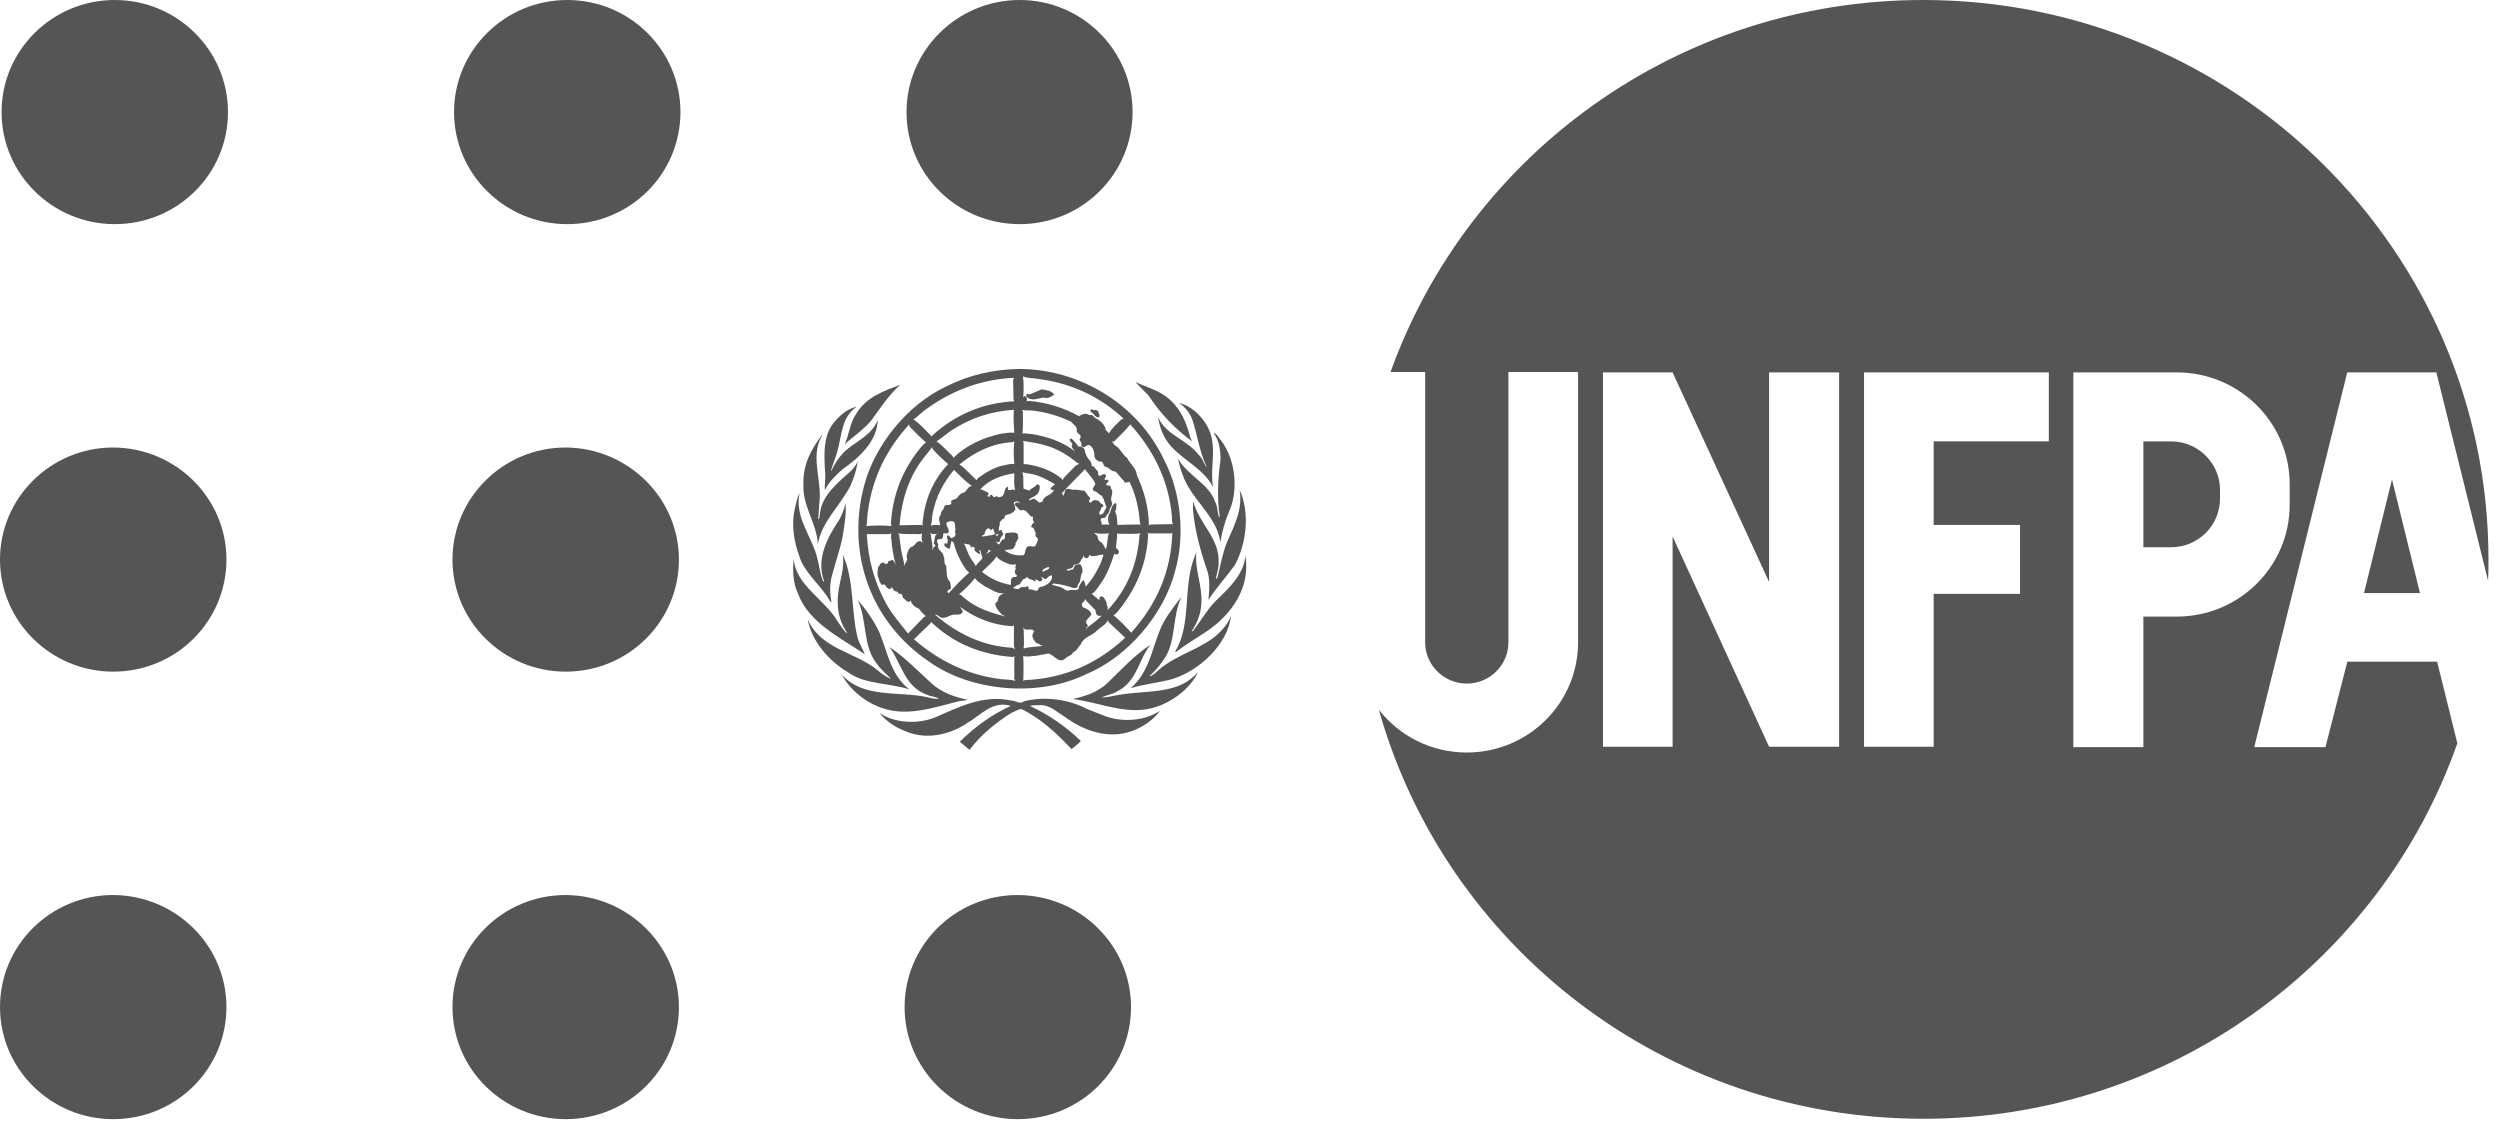 <svg width="128" height="58" viewBox="0 0 128 58" fill="none" xmlns="http://www.w3.org/2000/svg">
<path d="M11.673 5.738C11.673 8.913 9.084 11.476 5.876 11.476C2.689 11.476 0.08 8.913 0.08 5.738C0.08 2.583 2.669 0 5.876 0C9.084 0 11.673 2.583 11.673 5.738Z" fill="#555555"/>
<path d="M34.84 5.738C34.84 8.913 32.251 11.476 29.044 11.476C25.856 11.476 23.247 8.913 23.247 5.738C23.247 2.583 25.837 0 29.044 0C32.251 0 34.84 2.583 34.84 5.738Z" fill="#555555"/>
<path d="M57.988 5.738C57.988 8.913 55.398 11.476 52.211 11.476C49.004 11.476 46.414 8.913 46.414 5.738C46.414 2.583 49.004 0 52.211 0C55.398 0 57.988 2.583 57.988 5.738Z" fill="#555555"/>
<path d="M11.594 28.65C11.594 31.825 9.004 34.388 5.797 34.388C2.61 34.388 0 31.825 0 28.65C0 25.495 2.59 22.912 5.797 22.912C9.004 22.932 11.594 25.495 11.594 28.65Z" fill="#555555"/>
<path d="M34.761 28.65C34.761 31.825 32.171 34.388 28.964 34.388C25.777 34.388 23.167 31.825 23.167 28.65C23.167 25.495 25.757 22.912 28.964 22.912C32.151 22.932 34.761 25.495 34.761 28.65Z" fill="#555555"/>
<path d="M11.594 51.563C11.594 54.738 9.004 57.301 5.797 57.301C2.61 57.301 0 54.738 0 51.563C0 48.389 2.59 45.825 5.797 45.825C9.004 45.845 11.594 48.408 11.594 51.563Z" fill="#555555"/>
<path d="M34.761 51.563C34.761 54.738 32.171 57.301 28.964 57.301C25.777 57.301 23.167 54.738 23.167 51.563C23.167 48.389 25.757 45.825 28.964 45.825C32.151 45.845 34.761 48.408 34.761 51.563Z" fill="#555555"/>
<path d="M57.908 51.563C57.908 54.738 55.318 57.301 52.111 57.301C48.924 57.301 46.315 54.738 46.315 51.563C46.315 48.389 48.904 45.825 52.111 45.825C55.318 45.845 57.908 48.408 57.908 51.563Z" fill="#555555"/>
<path d="M60.04 34.762C59.343 34.96 58.586 35.019 57.888 35.236C59.044 34.25 58.984 32.712 59.761 31.548C60 31.213 60.219 30.878 60.498 30.562C60.02 31.509 60.219 32.712 59.681 33.619C59.462 33.974 59.183 34.329 58.845 34.624C58.964 34.624 59.044 34.526 59.143 34.467C60.02 33.599 61.175 33.362 62.131 32.653C62.51 32.357 62.868 31.962 63.028 31.529C62.868 32.988 61.414 34.329 60.04 34.762Z" fill="#555555"/>
<path d="M63.227 28.926C62.789 29.537 62.271 30.089 61.873 30.72C61.912 30.227 61.972 29.636 61.793 29.163C61.454 28.177 61.175 27.151 61.076 26.067L61.096 25.653C61.355 26.777 62.45 27.546 62.39 28.788C62.41 29.084 62.311 29.34 62.251 29.616L62.271 29.636L62.331 29.577C62.49 28.965 62.59 28.315 62.829 27.743C63.187 26.915 63.645 26.087 63.466 25.081C64.004 26.244 63.825 27.822 63.227 28.926Z" fill="#555555"/>
<path d="M62.55 22.597C63.267 23.583 63.426 25.121 62.908 26.245C62.709 26.718 62.57 27.231 62.49 27.743C62.45 27.645 62.45 27.526 62.41 27.428C62.111 26.343 61.076 25.555 60.637 24.529C60.498 24.194 60.378 23.839 60.319 23.484C60.777 24.332 61.912 24.766 62.211 25.693C62.35 25.929 62.331 26.225 62.41 26.481C62.43 26.481 62.45 26.462 62.45 26.462C62.311 25.515 62.35 24.509 62.49 23.563C62.49 23.05 62.43 22.557 62.131 22.163C62.331 22.222 62.41 22.439 62.55 22.597Z" fill="#555555"/>
<path d="M62.032 22.4C62.231 23.247 61.952 24.095 62.112 24.943C61.633 24.017 60.638 23.602 59.96 22.853C59.562 22.419 59.383 21.887 59.283 21.335C59.681 22.281 60.737 22.479 61.355 23.267C61.554 23.445 61.633 23.701 61.753 23.898L61.773 23.878C61.414 23.129 61.315 22.301 61.056 21.512C60.936 21.177 60.697 20.842 60.359 20.625C61.175 20.822 61.873 21.65 62.032 22.4Z" fill="#555555"/>
<path d="M59.88 20.447C60.478 20.979 60.757 21.669 60.936 22.379L61.035 22.596C60.159 21.965 59.382 21.137 58.804 20.25L58.127 19.56C58.725 19.836 59.382 19.993 59.88 20.447Z" fill="#555555"/>
<path d="M46.095 19.698C45.498 20.231 45.08 20.881 44.621 21.512C44.223 22.005 43.705 22.321 43.247 22.755C43.486 22.242 43.506 21.65 43.844 21.177C44.362 20.309 45.279 20.014 46.095 19.698Z" fill="#555555"/>
<path d="M42.789 21.532C43.087 21.177 43.446 20.921 43.864 20.822C43.048 21.374 43.107 22.36 42.849 23.188C42.769 23.484 42.629 23.78 42.55 24.096L42.57 24.115C42.709 23.76 42.948 23.425 43.227 23.129C43.805 22.597 44.661 22.281 44.94 21.493C44.92 22.577 44.004 23.425 43.127 24.036C42.769 24.352 42.41 24.707 42.231 25.101C42.211 24.825 42.271 24.549 42.251 24.253C42.191 23.307 42.111 22.222 42.789 21.532Z" fill="#555555"/>
<path d="M41.135 24.766C41.115 23.799 41.514 23.011 42.071 22.301C42.091 22.301 42.091 22.281 42.111 22.281C41.494 23.228 42.012 24.411 41.972 25.476L41.892 26.56C41.912 26.56 41.912 26.599 41.932 26.58C41.972 26.462 41.972 26.323 41.992 26.205C42.131 25.318 42.908 24.707 43.585 24.095C43.725 23.938 43.864 23.78 43.924 23.583C43.864 24.016 43.725 24.47 43.545 24.864C43.028 25.89 42.051 26.718 41.872 27.881C41.832 26.777 41.075 25.949 41.135 24.766Z" fill="#555555"/>
<path d="M40.677 26.127C40.757 25.831 40.797 25.515 40.936 25.239C40.677 26.501 41.554 27.428 41.833 28.532C41.952 28.946 41.972 29.38 42.151 29.774C42.171 29.774 42.191 29.774 42.191 29.755C41.773 28.591 42.37 27.507 42.988 26.58C43.127 26.324 43.227 26.048 43.287 25.772C43.347 26.304 43.227 26.915 43.147 27.448C43.008 28.157 42.769 28.808 42.59 29.498C42.47 29.932 42.49 30.405 42.57 30.839L42.51 30.8C42.072 29.991 41.175 29.341 40.916 28.453C40.657 27.744 40.518 26.915 40.677 26.127Z" fill="#555555"/>
<path d="M40.637 28.61C40.737 29.951 42.191 30.661 42.868 31.785C43.028 32.022 43.167 32.258 43.386 32.456C43.346 32.317 43.227 32.199 43.167 32.041C42.928 31.568 42.849 31.016 42.908 30.444C42.968 29.754 43.267 29.123 43.147 28.394C43.745 29.675 43.566 31.253 43.904 32.633C43.984 32.929 44.163 33.205 44.283 33.501C43.068 32.672 41.394 31.884 40.856 30.385C40.597 29.853 40.578 29.202 40.637 28.61Z" fill="#555555"/>
<path d="M41.355 31.707C42.032 33.245 43.745 33.363 44.9 34.29C45.099 34.467 45.319 34.625 45.578 34.743L45.597 34.724C45.339 34.487 45.04 34.211 44.84 33.915C44.163 32.989 44.402 31.707 43.904 30.701C44.362 31.234 44.761 31.805 45.04 32.417C45.458 33.422 45.597 34.546 46.554 35.295C45.518 34.96 44.323 35.059 43.426 34.428C42.43 33.836 41.554 32.831 41.355 31.707Z" fill="#555555"/>
<path d="M43.107 34.547C44.203 35.769 45.976 35.375 47.45 35.69C47.649 35.73 47.849 35.809 48.068 35.769C47.888 35.651 47.649 35.671 47.47 35.572C46.315 35.178 46.155 33.955 45.538 33.127C46.334 33.659 46.992 34.349 47.729 35.02C48.247 35.473 48.884 35.69 49.542 35.828C49.382 35.888 49.183 35.868 49.004 35.927C47.809 36.223 46.474 36.696 45.199 36.262C44.382 36.006 43.526 35.355 43.107 34.547Z" fill="#555555"/>
<path d="M57.968 37.425C56.733 37.878 55.458 37.405 54.482 36.676C54.084 36.439 53.745 36.084 53.247 36.104C53.068 36.104 52.888 36.104 52.729 36.143C53.665 36.577 54.542 37.169 55.339 37.938C55.199 38.095 55.02 38.233 54.86 38.352C54.103 37.543 53.247 36.755 52.291 36.301C52.111 36.321 51.932 36.439 51.753 36.518C50.976 37.011 50.219 37.622 49.641 38.391L49.143 37.977C49.94 37.188 50.797 36.577 51.753 36.143C50.817 35.847 50.199 36.636 49.502 37.031C48.665 37.602 47.49 37.878 46.474 37.484C45.936 37.287 45.418 36.991 45.02 36.498C45.797 37.031 46.972 37.09 47.868 36.735C49.064 36.222 50.319 35.552 51.773 35.867C51.992 35.867 52.231 36.084 52.43 35.907C53.506 35.63 54.721 35.808 55.657 36.301L56.613 36.676C57.49 36.991 58.645 36.912 59.402 36.38C59.044 36.873 58.506 37.228 57.968 37.425Z" fill="#555555"/>
<path d="M59.283 36.163C57.908 36.675 56.514 36.044 55.179 35.828L54.92 35.788C55.558 35.65 56.175 35.453 56.673 34.999C57.41 34.289 58.068 33.56 58.904 33.008C58.287 33.777 58.227 34.881 57.211 35.394C56.952 35.551 56.653 35.591 56.394 35.709C56.773 35.709 57.111 35.591 57.47 35.551C58.825 35.334 60.378 35.551 61.334 34.408C60.976 35.216 60.08 35.887 59.283 36.163Z" fill="#555555"/>
<path d="M61.793 32.318C61.255 32.673 60.697 33.008 60.179 33.402V33.343C60.976 32.022 60.597 30.208 61.076 28.749L61.255 28.256C61.155 29.163 61.554 29.932 61.514 30.839C61.494 31.391 61.315 31.864 61.016 32.318H61.076C61.474 31.805 61.773 31.253 62.231 30.78C62.948 30.09 63.685 29.399 63.765 28.453C64.024 30.03 63.127 31.411 61.793 32.318Z" fill="#555555"/>
<path d="M59.601 23.543C58.267 20.704 55.298 18.909 52.211 18.89C50.856 18.909 49.601 19.205 48.466 19.777C46.434 20.723 44.781 22.814 44.243 24.864C43.326 28.335 44.562 31.844 47.569 33.875C49.721 35.413 53.167 35.709 55.597 34.526C57.749 33.639 59.601 31.43 60.159 29.261C60.697 27.428 60.458 25.18 59.601 23.543ZM60 26.422C60.02 26.56 59.98 26.718 60.059 26.836L58.884 26.856C58.864 26.875 58.824 26.895 58.785 26.895L58.824 26.856C58.804 25.929 58.565 25.101 58.207 24.332C58.187 23.977 57.848 23.74 57.709 23.445C57.45 23.267 57.37 22.952 57.071 22.794C57.012 22.735 56.992 22.636 56.912 22.616L57.051 22.597C57.33 22.301 57.649 22.025 57.868 21.729C59.063 23.05 59.84 24.608 60 26.422ZM56.653 30.819C56.553 30.721 56.553 30.523 56.374 30.543C56.314 30.543 56.294 30.582 56.294 30.642C56.294 30.661 56.294 30.701 56.275 30.721L55.896 30.405C56.075 30.326 56.195 30.09 56.334 29.912C56.673 29.439 56.872 28.906 57.051 28.354C57.111 28.394 57.191 28.394 57.231 28.374C57.291 28.335 57.291 28.236 57.271 28.177L57.131 28.039C57.151 27.802 57.211 27.566 57.191 27.309L57.271 27.329C57.649 27.329 58.047 27.349 58.406 27.309L58.346 27.368C58.247 28.847 57.729 30.168 56.693 31.253C56.773 31.095 56.633 30.977 56.653 30.819ZM55.677 31.982C55.458 31.785 55.816 31.628 55.876 31.45C55.836 31.253 55.617 31.154 55.458 31.095C55.378 31.056 55.398 30.957 55.398 30.898C55.478 30.819 55.538 30.76 55.577 30.661L55.597 30.74L56.095 31.253C56.095 31.371 56.115 31.47 56.235 31.529C56.294 31.549 56.354 31.509 56.414 31.529H56.394C56.175 31.765 55.916 31.943 55.657 32.14L55.597 32.219C55.577 32.12 55.757 32.081 55.677 31.982ZM53.386 25.673C53.326 25.692 53.247 25.752 53.167 25.712C53.107 25.633 53.008 25.535 52.888 25.535C52.809 25.554 52.769 25.653 52.669 25.594C52.809 25.436 53.087 25.416 53.187 25.18C53.227 25.081 53.247 24.963 53.227 24.864C53.187 24.825 53.127 24.766 53.067 24.825C52.988 24.963 52.789 24.983 52.709 25.12L52.41 25.022C52.37 24.746 52.43 24.411 52.35 24.174C52.51 24.233 52.669 24.233 52.848 24.273C53.267 24.371 53.645 24.568 54.024 24.805C53.944 24.825 53.844 24.943 53.785 25.002C53.785 25.081 53.864 25.061 53.884 25.101L53.964 25.061C53.864 25.397 53.426 25.337 53.386 25.673ZM53.725 29.044C53.725 29.183 53.506 29.183 53.406 29.281C53.346 29.261 53.386 29.202 53.406 29.163C53.506 29.104 53.585 29.025 53.725 29.044ZM56.056 25.16C56.195 25.18 56.275 25.357 56.414 25.377C56.534 25.574 56.573 25.771 56.653 25.988C56.534 26.107 56.534 26.383 56.294 26.343C56.235 26.205 56.394 26.126 56.374 26.008C56.414 25.968 56.474 25.949 56.494 25.909C56.494 25.791 56.334 25.811 56.294 25.692C56.255 25.613 56.175 25.633 56.095 25.613C55.936 25.535 55.797 25.929 55.757 25.613C55.816 25.574 55.836 25.515 55.797 25.456C55.657 25.377 55.637 25.199 55.498 25.12C55.298 25.12 55.119 25.042 54.92 25.081C54.8 25.061 54.641 24.963 54.541 25.101C54.522 25.199 54.482 25.298 54.462 25.377C54.422 25.357 54.382 25.298 54.362 25.259C54.721 24.864 55.139 24.45 55.518 24.056L55.538 24.016C55.717 24.253 55.936 24.47 56.075 24.746C56.095 24.884 55.797 25.042 56.056 25.16ZM56.773 27.309C56.693 27.526 56.713 27.782 56.653 27.999C56.653 28.039 56.653 28.078 56.613 28.118C56.534 27.98 56.474 27.802 56.314 27.723C56.175 27.645 56.255 27.467 56.135 27.388L55.996 27.27C56.255 27.349 56.534 27.329 56.773 27.309ZM55.059 23.859C54.84 24.095 54.562 24.332 54.382 24.588L54.362 24.509C53.824 24.076 53.207 23.859 52.51 23.76L52.41 23.78V22.675L52.37 22.577C52.828 22.636 53.267 22.715 53.685 22.853C54.223 23.03 54.701 23.326 55.159 23.701L55.259 23.74L55.059 23.859ZM53.944 29.873C54.303 29.912 54.641 29.991 54.96 30.109C55.039 30.109 55.139 30.109 55.179 30.03C55.159 29.892 55.318 29.833 55.298 29.695C55.358 29.577 55.318 29.419 55.418 29.32C55.438 29.183 55.418 29.025 55.318 28.906C55.219 28.847 55.139 28.926 55.059 28.926C54.96 29.005 55 29.222 54.82 29.163C54.781 29.222 54.701 29.222 54.641 29.202C54.621 29.183 54.601 29.183 54.601 29.163C54.721 29.104 54.94 29.143 54.96 28.946C55.059 28.867 55.199 28.906 55.279 28.808C55.338 28.709 55.358 28.63 55.458 28.532C55.458 28.492 55.478 28.453 55.478 28.413C55.498 28.473 55.498 28.552 55.577 28.571C55.677 28.611 55.717 28.532 55.757 28.473C55.757 28.433 55.777 28.394 55.816 28.433C55.916 28.512 56.056 28.453 56.175 28.453C56.275 28.413 56.394 28.394 56.494 28.394C56.394 28.847 56.155 29.261 55.896 29.656C55.797 29.774 55.697 29.912 55.597 30.03C55.557 29.932 55.557 29.813 55.478 29.715L55.418 29.735C55.358 29.873 55.219 29.971 55.239 30.129C55.139 30.287 54.9 30.149 54.741 30.227C54.562 30.287 54.462 30.109 54.322 30.07C54.163 30.011 53.984 29.991 53.844 29.932C53.884 29.932 53.904 29.892 53.944 29.873ZM53.167 19.402C54.82 19.619 56.275 20.27 57.53 21.433L57.39 21.492C57.171 21.729 56.912 21.926 56.773 22.202C56.753 22.123 56.633 22.064 56.613 22.005C56.593 21.788 56.374 21.571 56.175 21.453C56.016 21.433 55.976 21.177 55.777 21.256C55.617 21.118 55.398 21.216 55.259 21.295V21.315C54.482 20.881 53.605 20.605 52.669 20.526C52.629 20.526 52.609 20.566 52.55 20.546C52.609 20.506 52.569 20.408 52.569 20.349C52.55 20.309 52.49 20.27 52.43 20.29C52.41 20.309 52.39 20.349 52.39 20.388C52.41 20.014 52.43 19.58 52.37 19.264C52.609 19.383 52.908 19.343 53.167 19.402ZM52.848 21.019C53.565 21.098 54.203 21.295 54.84 21.591C54.94 21.729 55.119 21.808 55.139 21.985C55.039 22.222 55.478 22.222 55.279 22.478C55.259 22.557 55.338 22.597 55.358 22.675C55.378 22.735 55.338 22.853 55.438 22.892C55.577 22.932 55.637 22.735 55.797 22.794C55.996 22.932 56.036 23.169 56.036 23.366C56.056 23.504 56.175 23.582 56.294 23.642C56.534 23.563 56.434 23.839 56.593 23.898C56.792 23.918 56.872 24.154 57.091 24.135C57.271 24.273 57.37 24.47 57.55 24.628C57.55 24.667 57.569 24.706 57.589 24.706C57.689 24.726 57.749 24.667 57.828 24.667C58.147 25.298 58.306 26.028 58.366 26.777L58.406 26.856C58.008 26.856 57.609 26.856 57.211 26.875C57.191 26.639 57.211 26.402 57.091 26.205C57.151 26.087 57.171 25.929 57.151 25.791C57.131 25.732 57.071 25.771 57.051 25.791C56.912 25.909 56.892 26.087 56.832 26.244C56.713 26.402 56.713 26.639 56.773 26.816L56.832 26.856H56.374C56.494 26.797 56.275 26.659 56.394 26.54L56.593 26.501C56.653 26.343 56.832 26.244 56.812 26.067C56.892 25.949 56.992 25.811 56.912 25.673C56.812 25.456 57.071 25.219 56.872 25.002C56.892 24.943 56.852 24.845 56.773 24.864C56.713 24.845 56.633 24.864 56.633 24.785C56.673 24.726 56.773 24.667 56.753 24.588C56.693 24.529 56.633 24.588 56.553 24.568C56.534 24.47 56.733 24.371 56.553 24.273C56.454 24.253 56.374 24.391 56.275 24.352C56.215 24.312 56.195 24.233 56.235 24.174L55.996 23.878C55.976 23.859 55.896 23.898 55.896 23.839C55.916 23.602 55.617 23.464 55.597 23.228C55.518 23.149 55.577 22.991 55.458 22.932C55.398 22.892 55.318 22.833 55.219 22.873C55.119 22.715 55 22.577 54.86 22.459C54.82 22.439 54.8 22.478 54.761 22.498C54.781 22.616 54.92 22.675 54.9 22.794C54.88 22.794 54.86 22.794 54.86 22.814C54.88 22.932 54.98 23.03 55.039 23.109C54.402 22.616 53.645 22.36 52.828 22.222C52.669 22.222 52.51 22.163 52.35 22.202C52.39 21.847 52.37 21.453 52.37 21.059L52.33 20.98C52.51 21.039 52.669 21 52.848 21.019ZM52.171 25.712L52.251 25.752C52.171 25.752 52.071 25.692 51.992 25.752C51.952 25.791 51.972 25.85 51.992 25.909C52.151 25.968 52.171 26.205 52.37 26.107C52.45 26.126 52.55 26.146 52.589 26.244C52.709 26.284 52.729 26.501 52.888 26.442C52.888 26.52 52.848 26.659 52.948 26.718C52.928 26.797 52.828 26.816 52.828 26.895C52.809 26.915 52.789 26.954 52.809 26.994C52.968 27.014 52.948 27.171 53.028 27.27C52.988 27.388 53.028 27.506 53.147 27.585C53.127 27.723 53.067 27.842 53.008 27.96C52.848 28.039 52.589 27.842 52.53 28.118C52.45 28.216 52.51 28.433 52.35 28.433C52.012 28.453 51.693 28.374 51.434 28.177C51.593 28.098 51.892 28.216 51.952 27.96C51.992 27.921 52.012 27.861 51.992 27.802C52.071 27.723 52.091 27.625 52.151 27.526C52.091 27.467 52.111 27.428 52.131 27.368C51.972 27.191 51.733 27.29 51.514 27.29C51.394 27.368 51.514 27.506 51.414 27.605C51.255 27.625 51.255 27.782 51.135 27.881C51.075 27.861 51.016 27.763 51.016 27.704H51.036C51.036 27.743 51.056 27.763 51.075 27.763C51.235 27.782 51.175 27.625 51.235 27.546C51.255 27.447 51.494 27.309 51.294 27.25C51.294 27.211 51.315 27.151 51.275 27.132C51.215 27.151 51.115 27.151 51.115 27.25C51.135 27.329 51.115 27.388 51.056 27.447H51.016C51.016 27.408 50.996 27.368 50.956 27.349C50.856 27.349 50.777 27.428 50.697 27.408C50.557 27.428 50.418 27.467 50.279 27.467C50.259 27.388 50.378 27.408 50.418 27.349C50.398 27.23 50.478 27.151 50.538 27.073C50.577 27.033 50.637 27.053 50.657 27.073C50.697 27.112 50.717 27.132 50.777 27.132L50.816 27.053C50.936 27.132 50.876 27.487 51.115 27.329C51.155 27.171 51.115 26.994 51.195 26.856C51.135 26.718 51.275 26.678 51.315 26.58C51.434 26.599 51.434 26.442 51.474 26.383C51.673 26.323 51.872 26.284 51.992 26.087C51.952 25.988 51.972 25.83 51.892 25.752C51.952 25.673 52.091 25.633 52.171 25.712ZM51.972 33.244L51.852 33.166C50.318 33.087 49.024 32.456 47.868 31.47C48.047 31.45 48.127 31.687 48.326 31.628C48.545 31.608 48.725 31.43 48.944 31.47C49.063 31.47 49.203 31.47 49.283 31.352C49.322 31.233 49.183 31.174 49.163 31.075C49.94 31.647 50.816 32.002 51.812 32.061L51.912 32.022V33.087L51.972 33.244ZM47.669 27.388L47.609 27.29C47.729 27.368 47.868 27.349 48.008 27.329C47.809 27.388 47.888 27.645 47.809 27.782C47.789 27.861 47.908 27.881 47.888 27.96C47.789 27.999 47.769 28.118 47.729 28.197C47.789 27.921 47.669 27.664 47.669 27.388ZM46.414 28.788C46.315 28.808 46.334 28.926 46.295 28.985C46.295 28.709 46.175 28.433 46.135 28.137L46.036 27.388L45.976 27.309C46.334 27.368 46.733 27.329 47.111 27.349L47.211 27.309C47.171 27.487 47.171 27.743 47.31 27.901C47.271 27.861 47.191 27.704 47.091 27.704C46.872 27.723 46.852 27.98 46.653 27.999C46.474 28.137 46.454 28.335 46.414 28.532C46.514 28.63 46.374 28.709 46.414 28.788ZM47.271 26.915L47.171 26.875L46.056 26.895C46.155 25.653 46.494 24.509 47.231 23.523L47.669 22.971V22.892C47.928 23.208 48.227 23.484 48.545 23.76C47.729 24.628 47.33 25.653 47.231 26.816C47.231 26.836 47.211 26.875 47.271 26.915ZM51.932 22.163C51.713 22.123 51.494 22.183 51.275 22.202C50.358 22.399 49.502 22.774 48.804 23.445L48.785 23.366C48.506 23.109 48.247 22.794 47.948 22.597C48.207 22.439 48.446 22.222 48.705 22.044C49.661 21.414 50.717 21.059 51.912 20.98C51.872 21.374 51.912 21.788 51.932 22.163ZM50.079 28.315C50.079 28.354 50.139 28.394 50.179 28.354C50.219 28.295 50.079 28.197 50.179 28.157C50.239 28.236 50.219 28.354 50.259 28.433C50.298 28.473 50.298 28.532 50.298 28.591C50.179 28.729 50.04 28.847 49.96 28.985C49.88 28.808 49.721 28.65 49.641 28.473C49.522 28.256 49.462 28.019 49.342 27.802C49.442 27.921 49.701 27.782 49.701 28.019C49.721 28.039 49.741 28.019 49.761 28.019C49.8 27.98 49.8 27.98 49.84 27.999C49.86 28.039 49.96 28.058 49.88 28.118C49.92 28.216 49.98 28.295 50.079 28.315ZM51.294 31.47L51.494 31.568C50.777 31.391 50.02 31.154 49.402 30.642C49.303 30.582 49.223 30.444 49.103 30.425C49.402 30.188 49.681 29.892 49.92 29.596C50.04 29.794 50.259 29.892 50.438 30.03C50.757 30.168 51.075 30.444 51.434 30.366C51.315 30.405 51.215 30.464 51.135 30.563C51.095 30.681 51.095 30.839 50.956 30.878C50.956 31.115 51.155 31.312 51.294 31.47ZM48.685 30.05L48.645 29.794C48.406 29.577 48.486 29.222 48.446 28.966C48.287 28.828 48.406 28.63 48.306 28.473C48.306 28.236 47.928 28.157 48.047 27.881C48.008 27.822 47.948 27.723 47.988 27.645C48.068 27.566 48.227 27.645 48.267 27.526L48.306 27.309C48.386 27.27 48.506 27.368 48.566 27.25C48.645 27.053 48.267 26.797 48.585 26.698C48.705 26.678 48.844 26.659 48.884 26.797C48.904 26.954 48.944 27.112 48.884 27.27C48.984 27.309 48.884 27.408 48.884 27.467C48.824 27.487 48.765 27.566 48.685 27.546C48.645 27.487 48.585 27.408 48.506 27.408C48.446 27.487 48.526 27.585 48.526 27.684C48.506 27.743 48.526 27.802 48.486 27.842C48.466 27.822 48.426 27.802 48.386 27.822C48.306 27.861 48.366 27.94 48.386 27.98C48.466 28.019 48.526 28.098 48.605 28.098L48.645 28.058C48.645 27.921 48.705 27.822 48.705 27.704L48.824 27.763C48.944 28.275 49.163 28.729 49.462 29.163L49.621 29.32C49.243 29.636 48.884 30.03 48.566 30.385C48.566 30.366 48.545 30.306 48.506 30.326C48.466 30.168 48.725 30.227 48.685 30.05ZM49.263 25.239C49.143 25.298 49.063 25.416 48.984 25.515C48.884 25.574 48.765 25.574 48.685 25.673C48.685 25.712 48.745 25.771 48.685 25.811C48.585 25.909 48.386 25.791 48.346 25.949C48.326 26.107 48.147 26.185 48.167 26.363C48.068 26.422 48.087 26.56 48.087 26.659C48.147 26.718 48.068 26.836 48.167 26.895C48.008 26.875 47.809 26.856 47.649 26.915C47.729 26.737 47.709 26.501 47.749 26.304C47.908 25.456 48.287 24.726 48.844 24.056C49.123 24.332 49.422 24.647 49.761 24.884C49.502 24.904 49.502 25.239 49.263 25.239ZM51.792 29.616C51.733 29.715 51.773 29.853 51.753 29.951C51.215 29.853 50.717 29.636 50.279 29.281C50.518 29.025 50.856 28.768 51.036 28.473C51.056 28.591 51.215 28.67 51.315 28.729C51.534 28.828 51.792 28.985 52.051 28.867C52.032 28.887 52.012 28.906 51.992 28.906C52.051 28.985 51.932 29.044 52.012 29.123C52.032 29.183 51.952 29.163 51.952 29.202C51.992 29.281 51.932 29.399 52.051 29.439C52.091 29.478 52.051 29.537 52.012 29.537C51.952 29.537 51.832 29.537 51.792 29.616ZM50.458 28.394C50.538 28.315 50.597 28.236 50.617 28.137L50.757 28.216C50.657 28.216 50.577 28.335 50.458 28.394ZM51.613 25.081C51.593 25.022 51.653 24.963 51.593 24.923C51.394 25.002 51.474 25.219 51.354 25.357C51.334 25.456 51.195 25.416 51.135 25.476C51.095 25.397 50.996 25.397 50.916 25.456C50.816 25.456 50.797 25.259 50.697 25.357C50.677 25.397 50.677 25.456 50.617 25.436C50.597 25.416 50.577 25.397 50.557 25.397C50.557 25.337 50.657 25.337 50.617 25.278C50.538 25.14 50.378 25.16 50.279 25.061H50.179C50.657 24.549 51.275 24.332 51.932 24.233C51.932 24.529 51.892 24.864 51.992 25.12C51.892 24.983 51.733 25.14 51.613 25.081ZM51.932 23.76C51.713 23.721 51.514 23.819 51.315 23.839C50.856 23.957 50.458 24.194 50.059 24.49C50.04 24.529 50.02 24.549 50 24.588C49.721 24.332 49.442 23.997 49.123 23.78C49.92 23.129 50.816 22.695 51.852 22.636L51.932 22.597C51.892 22.971 51.892 23.385 51.932 23.76ZM47.49 20.901C48.785 19.974 50.259 19.422 51.912 19.343L51.872 19.462L51.892 20.447L51.932 20.546C50.338 20.625 48.924 21.216 47.729 22.301L47.709 22.36C47.43 22.064 47.131 21.729 46.793 21.492H46.753C47.012 21.315 47.231 21.059 47.49 20.901ZM44.442 26.166C44.661 24.49 45.378 23.011 46.553 21.729L46.573 21.847C46.852 22.123 47.131 22.419 47.41 22.656C47.171 22.814 47.032 23.07 46.852 23.287C46.115 24.312 45.697 25.476 45.617 26.777L45.637 26.935C45.219 26.895 44.781 26.895 44.362 26.935C44.422 26.659 44.382 26.402 44.442 26.166ZM45.378 30.918C44.781 29.833 44.442 28.65 44.382 27.349H45.518L45.637 27.309C45.617 27.368 45.637 27.447 45.617 27.546V27.526C45.577 27.546 45.637 27.566 45.637 27.585C45.657 28.019 45.737 28.413 45.836 28.828L45.896 28.926C45.816 28.847 45.777 28.749 45.717 28.67C45.617 28.689 45.518 28.709 45.458 28.768C45.498 28.887 45.378 28.847 45.338 28.887C45.319 28.867 45.279 28.828 45.259 28.808C45.179 28.808 45.079 28.828 45.04 28.906C45.059 28.966 44.98 28.985 44.96 29.044C44.94 29.222 44.88 29.459 45 29.616C45 29.754 45.079 29.873 45.159 29.951C45.199 29.951 45.219 29.932 45.259 29.912C45.378 29.991 45.418 30.188 45.597 30.149C45.637 30.129 45.637 30.07 45.637 30.05C45.717 30.129 45.777 30.306 45.936 30.287C45.976 30.326 45.996 30.405 46.056 30.405C46.235 30.366 46.175 30.602 46.295 30.661C46.394 30.721 46.434 30.858 46.593 30.799L46.633 30.74C46.673 30.78 46.633 30.858 46.693 30.898C46.773 31.036 46.912 31.115 47.032 31.154C47.151 31.292 47.271 31.45 47.41 31.549L47.31 31.588L46.494 32.436C46.095 31.943 45.677 31.45 45.378 30.918ZM51.175 34.763C49.522 34.546 48.068 33.836 46.793 32.732L47.649 31.904L47.669 31.844C48.844 32.968 50.259 33.52 51.852 33.639L51.972 33.599L51.932 33.658V34.763L51.992 34.861C51.733 34.782 51.434 34.802 51.175 34.763ZM52.171 30.149C52.071 30.168 52.012 30.149 51.932 30.129C51.892 30.129 51.912 30.09 51.892 30.05C52.012 30.05 52.071 29.912 52.191 29.932C52.271 29.873 52.271 29.754 52.37 29.715C52.33 29.616 52.47 29.675 52.49 29.616C52.53 29.577 52.569 29.537 52.629 29.577C52.709 29.695 52.888 29.656 52.968 29.774C53.008 29.794 53.028 29.754 53.008 29.715V29.675C53.147 29.656 53.207 29.853 53.346 29.715C53.386 29.695 53.366 29.636 53.346 29.596C53.326 29.596 53.306 29.577 53.306 29.557C53.406 29.518 53.446 29.695 53.565 29.636C53.665 29.557 53.725 29.459 53.844 29.459L53.864 29.498C53.884 29.735 53.685 29.892 53.486 29.991C53.366 30.05 53.147 30.03 53.147 30.208C53.008 30.326 52.888 30.129 52.709 30.188C52.629 30.149 52.709 30.03 52.589 30.011C52.49 30.129 52.291 29.971 52.171 30.149ZM52.47 32.219C52.609 32.278 52.868 32.16 52.948 32.318C52.908 32.416 52.828 32.495 52.868 32.613C52.928 32.771 53.028 32.968 53.207 32.968C53.247 33.028 53.326 33.047 53.386 33.067C53.067 33.126 52.709 33.106 52.41 33.205C52.45 32.87 52.41 32.535 52.41 32.199L52.35 32.101C52.39 32.14 52.43 32.18 52.47 32.219ZM52.47 34.822L52.39 34.861C52.41 34.447 52.41 33.994 52.39 33.58C52.589 33.658 52.809 33.58 53.028 33.58L53.665 33.461C53.984 33.52 54.203 34.013 54.541 33.718C54.661 33.58 54.86 33.58 54.94 33.402C55.139 33.323 55.199 33.126 55.338 32.988C55.478 32.613 55.916 32.554 56.175 32.278C56.374 32.101 56.633 31.963 56.733 31.746L56.753 31.844L57.609 32.653C56.175 33.994 54.462 34.743 52.47 34.822ZM60.02 27.368C59.94 29.281 59.223 30.918 57.968 32.337L57.928 32.397C57.669 32.12 57.33 31.746 57.012 31.509C57.211 31.371 57.35 31.154 57.49 30.977C58.267 29.912 58.725 28.729 58.785 27.368L58.745 27.27L58.804 27.309H59.98L60.039 27.29L60.02 27.368Z" fill="#555555"/>
<path d="M55.836 20.981C55.836 21.02 55.836 21.06 55.856 21.099C56.036 21.158 56.056 21.415 56.275 21.355C56.354 21.276 56.235 21.198 56.255 21.119C56.235 21.04 56.155 21 56.075 20.981C55.996 21.06 55.916 20.902 55.836 20.981Z" fill="#555555"/>
<path d="M52.55 20.29C52.769 20.566 53.147 20.408 53.426 20.349C53.625 20.427 53.805 20.329 53.964 20.211V20.191C53.825 19.994 53.566 19.974 53.327 19.935L52.729 20.191C52.689 20.171 52.59 20.151 52.55 20.211C52.53 20.25 52.55 20.27 52.55 20.29Z" fill="#555555"/>
<path d="M120.179 33.895L119.063 38.253H115.418L120.179 19.067H124.741L127.39 29.735C127.41 29.38 127.41 29.025 127.41 28.65C127.41 12.836 114.442 0 98.466 0C85.876 0 75.179 7.946 71.195 19.048H72.968V32.89C72.968 34.053 73.924 34.999 75.099 34.999C76.275 34.999 77.231 34.053 77.231 32.89V19.048H80.797V32.89C80.797 36.005 78.247 38.529 75.099 38.529C73.267 38.529 71.653 37.681 70.597 36.34C74.004 48.428 85.199 57.281 98.486 57.281C111.135 57.281 121.892 49.236 125.816 38.056L124.781 33.876H120.179V33.895ZM94.163 38.233H90.577L85.637 27.467V38.233H82.072V19.067H85.637L90.577 29.794V19.067H94.163V38.233ZM104.9 22.597H99.004V26.876H103.426V30.405H99.004V38.233H95.438V19.067H104.9V22.597ZM109.741 31.549V38.253H106.155V19.067H111.454C114.641 19.067 117.231 21.631 117.231 24.786V25.85C117.231 29.005 114.641 31.569 111.454 31.569H109.741V31.549Z" fill="#555555"/>
<path d="M111.155 22.598H109.741V28.02H111.155C112.53 28.02 113.665 26.916 113.665 25.536V25.082C113.665 23.722 112.549 22.598 111.155 22.598Z" fill="#555555"/>
<path d="M121.036 30.366H123.904L122.47 24.549L121.036 30.366Z" fill="#555555"/>
</svg>
